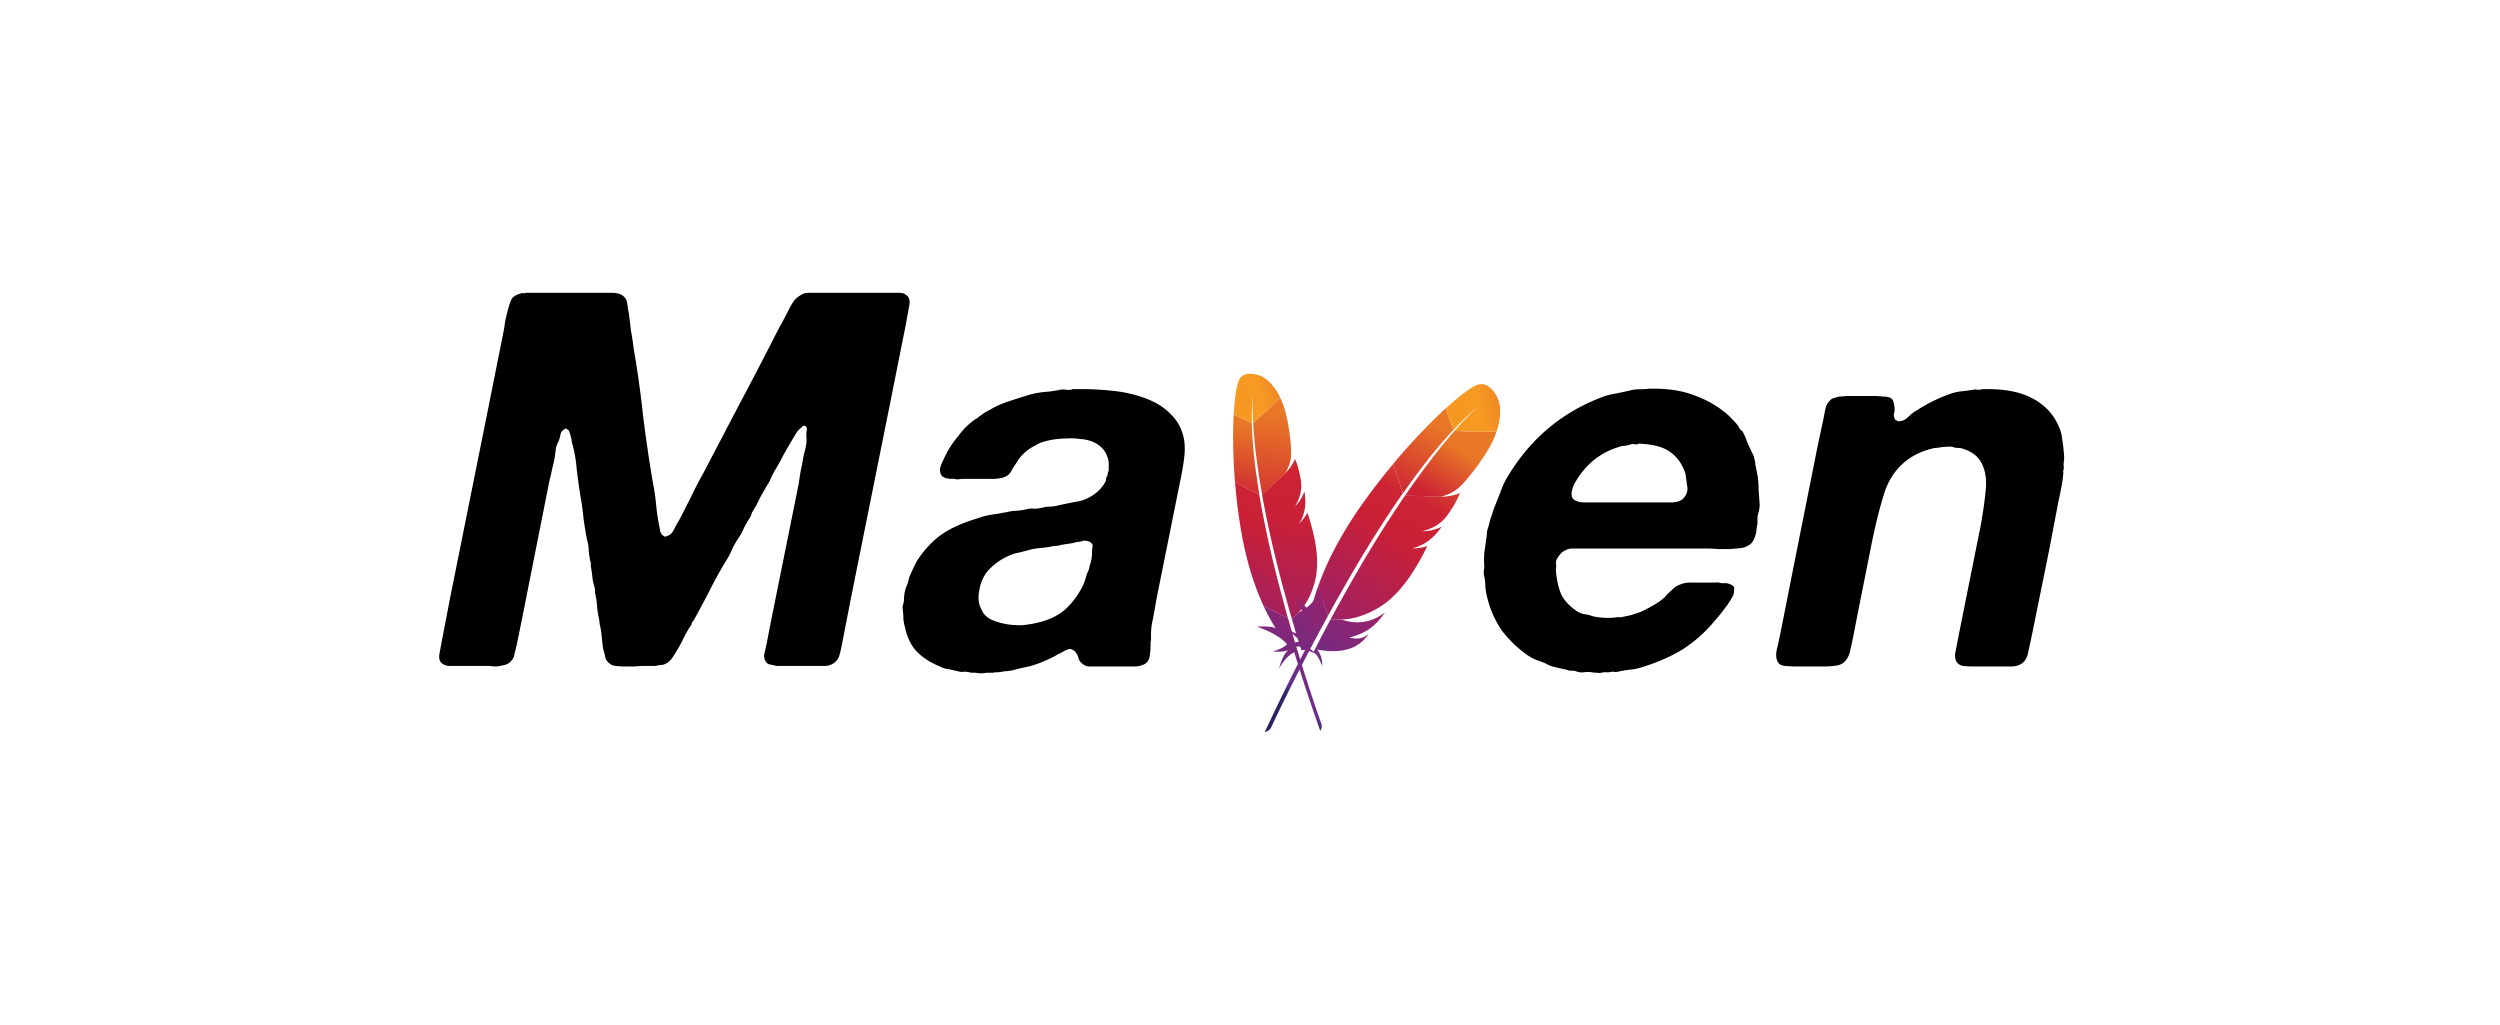 <svg xmlns="http://www.w3.org/2000/svg" width="122" height="50" fill="none"><path d="M60.453 18.572a1.722 1.722 0 0 0-.081.262l-.019.084a3.042 3.042 0 0 0-.017.09l-.017.095-.017.103-.015.108-.015.115-.013.12-.013.126-.006.064-.01.134-.01.14-.01.143-.004.074.889.431a11.43 11.43 0 0 1 .05-1.464l.009-.08-.007.073-.008.122-.003.058-.004.133-.002.075-.002.166v.14l.002.152.003.109.006.174.005.124.006.13.004.067c.165-.135.364-.313.57-.507l.138-.132a7.29 7.29 0 0 0 .07-.067l.138-.136.137-.136.134-.136.128-.133a2.787 2.787 0 0 0-.437-.661l-.047-.05a1.867 1.867 0 0 0-.092-.088l-.043-.038-.042-.035a1.948 1.948 0 0 0-.04-.03l-.04-.028-.036-.025-.05-.031-.045-.026-.05-.024-.038-.017-.068-.024-.05-.017-.049-.013-.037-.01-.04-.009a1.323 1.323 0 0 0-.022-.004l-.044-.008-.046-.007c-.246-.03-.564.002-.7.324z" fill="url(#a)"></path><path d="M61.327 23.291c-.04-.29-.078-.582-.112-.874a19.82 19.82 0 0 1-.069-.705l-.016-.209v-.016c-.02-.275-.033-.55-.04-.826l-.886-.43-.003.055-.006.113c-.009.213-.015.44-.017.678-.002.268 0 .548.005.84a30.03 30.03 0 0 0 .068 1.393l.016.217 1.186.603-.041-.281-.085-.558z" fill="url(#b)"></path><path d="m63.043 30.2.018.064.118.401.051.172.056.183.02.065.01.032.192.615c.17-.035.375.028.593.123l.088.04a.972.972 0 0 0-.648-.353c.727-.486 1.205-1.112 1.137-1.859a2.544 2.544 0 0 0-.029-.204c-.01.276-.12.478-.438.694l-.039.026c.328-.58.419-.973.38-1.482a4.853 4.853 0 0 0-.047-.386c-.105.757-.51 1.247-1.103 1.537l-.36.332z" fill="url(#c)"></path><path d="m62.617 29.311-.075-.283-.152-.574a55.444 55.444 0 0 1-.413-1.695 39.654 39.654 0 0 1-.192-.876l-.06-.29-.115-.58a35.044 35.044 0 0 1-.152-.853l-.007-.029-1.18-.604.004.038v.02c.025.267.048.54.08.813.03.277.066.556.107.837.035.237.072.473.111.71l.026.143a16.667 16.667 0 0 0 .55 2.185l.047.133.094.264c.112.304.236.603.373.897l1.192.606c-.064-.22-.123-.443-.187-.67l-.033-.127-.018-.065z" fill="url(#d)"></path><path d="M61.68 29.607c.142.306.3.604.474.893l.095.156a1.358 1.358 0 0 0-.394-.078l-.07-.005h-.033l-.066-.002h-.093l-.084.002-.07.004-.097.008h-.002c.603.21 1.132.467 1.465.856-.132.146-.38.258-.692.348.232.026.409.015.536-.006l.052-.01c.008 0 .016-.003.024-.004l.042-.01.037-.012.045-.015.023-.01c-.191.16-.311.433-.41.74l-.035.108-.017.056c.254-.416.506-.691.75-.797.274.91.59 1.879.938 2.89l.162.469c.055.157.11.316.167.475a.36.36 0 0 0 .055-.338l-.11-.315-.127-.367-.196-.584-.16-.489-.178-.551-.17-.539-.155-.504-.114-.378-.093-.312c-.013-.04-.024-.082-.037-.125l-.035-.115-.1-.349-.102-.358-.046-.165-.002-.003-1.192-.606c.003.011.005.02.01.028l.005.014z" fill="url(#e)"></path><path d="m61.592 24.155.021.116c.016.079.03.159.045.239l.129.663.047.232.07.326.035.167c.035.165.073.333.112.505l.081.348.08.34.042.172.087.351.087.342a48.834 48.834 0 0 0 .245.928l.124.453.093.333.097.34.05.172a.04.04 0 0 0 .006.018l.359-.332-.009.003-.019.01c.427-.405.793-1.215.876-1.945a4.687 4.687 0 0 0-.01-1.084 7.487 7.487 0 0 0-.174-.928c-.076-.306-.165-.61-.265-.91-.066.136-.16.269-.274.398l-.063.069-.021.022-.045.046c.315-.491.352-1.018.258-1.566a1.985 1.985 0 0 1-.435.704l-.014.013-.009.008a2.208 2.208 0 0 0 .25-.579l.008-.036c.013-.054.021-.11.03-.164l.012-.106c.004-.063.006-.127.003-.193l-.008-.12a.337.337 0 0 0-.004-.027l-.012-.077a5.5 5.5 0 0 0-.086-.42l-.026-.101-.023-.086-.03-.101-.04-.119a1.197 1.197 0 0 0-.013-.034l-.024-.06a1.403 1.403 0 0 0-.022-.05l-.02-.041a.347.347 0 0 1-.014.048l-.011.024a2.337 2.337 0 0 1-.405.583c-.002.002-.005.003-.005.008l-.033.032a.409.409 0 0 0-.016.019l.006-.012-1.133 1.04c.01.008.01.015.01.02z" fill="url(#f)"></path><path d="m61.154 20.64.016.259.014.184.008.096.017.198.009.102.002.033.003.015c.01.102.02.206.032.313l.025.22.029.229.047.357c.022.162.046.33.072.505l.021.133c.02.135.043.273.067.415l.075.438 1.133-1.04c.236-.43.287-.697.284-1.029a5.115 5.115 0 0 0-.008-.207l-.005-.072c-.02-.3-.053-.6-.103-.897a7.758 7.758 0 0 0-.168-.804 4.31 4.31 0 0 0-.13-.407 4.67 4.67 0 0 0-.125-.284l-.129.132-.066.067-.135.135-.138.136-.139.134-.07.066-.137.13c-.162.152-.33.3-.5.442z" fill="url(#g)"></path><path d="M54.285 19.07a6.409 6.409 0 0 1 1.658.384c.492.188.892.444 1.198.768.323.306.535.707.637 1.202.051.29.051.622 0 .997-.053.386-.12.77-.204 1.151l-1.147 5.704c-.051.324-.11.656-.179.997a3.354 3.354 0 0 0-.076.895c0 .052-.009.111-.025.18v.153c0 .188-.018.375-.052.563a.479.479 0 0 1-.331.383.958.958 0 0 1-.383.077h-2.243a.508.508 0 0 1-.306-.128.49.49 0 0 1-.204-.281.697.697 0 0 0-.179-.333.32.32 0 0 0-.127-.076c-.035-.035-.094-.043-.179-.026a1.405 1.405 0 0 0-.28.128c-.085.051-.17.094-.255.128a2.03 2.03 0 0 1-.332.179 5.414 5.414 0 0 1-1.071.41c-.255.05-.51.11-.765.178a1.573 1.573 0 0 1-.382.051c-.102.017-.213.034-.332.051h-.153a.48.48 0 0 1-.153.026h-.28a1.28 1.28 0 0 1-.51 0h-.23a1.291 1.291 0 0 0-.357-.051.626.626 0 0 1-.306-.026l-.459-.102a1.045 1.045 0 0 1-.408-.128c-.459-.188-.833-.426-1.122-.716-.289-.307-.484-.708-.586-1.202a2.555 2.555 0 0 1-.076-.384c0-.136-.009-.281-.026-.435a.648.648 0 0 1 0-.255.684.684 0 0 0 .051-.256c0-.052.008-.154.026-.307.033-.17.068-.29.101-.358.069-.17.111-.316.128-.435l.255-.563a3.22 3.22 0 0 1 .331-.537c.374-.494.774-.87 1.199-1.125.425-.256.952-.478 1.58-.665.232-.084.471-.144.715-.18.247-.035.494-.078.74-.127.135-.034.28-.051.433-.051.17-.018.331-.043.484-.077a.845.845 0 0 1 .357-.026c.12 0 .255-.017.408-.05.116-.034.236-.052.357-.052.12 0 .247-.017.383-.051.374-.085.714-.154 1.02-.205.322-.068.628-.221.918-.46.17-.154.306-.324.407-.512a.42.42 0 0 0 .026-.128c0-.034.008-.068.026-.102.034-.034.05-.085.05-.153a.783.783 0 0 1 .052-.154v-.383c-.069-.512-.357-.861-.867-1.049a1.982 1.982 0 0 0-.536-.102 2.627 2.627 0 0 0-.637-.026c-.221 0-.442.017-.663.051a3.538 3.538 0 0 0-.536.128c-.118.034-.23.085-.331.154a2.238 2.238 0 0 0-.638.46c-.119.12-.204.23-.255.332-.11.157-.212.32-.306.486-.085.154-.23.256-.433.307a1.77 1.77 0 0 1-.434.052h-1.428c-.085 0-.178.008-.28.025a.66.66 0 0 1-.204-.026h-.23a.283.283 0 0 0-.127-.025.173.173 0 0 1-.128-.051c-.119-.034-.187-.145-.204-.333 0-.085.017-.17.052-.255.033-.086.067-.162.101-.23.078-.174.163-.345.255-.512.094-.159.197-.313.306-.46l.204-.256.204-.256c.17-.188.374-.367.612-.537a.502.502 0 0 0 .179-.128c.086-.058.171-.117.255-.18.085-.05.178-.101.28-.153.314-.183.647-.329.995-.434.357-.12.714-.23 1.07-.333.219-.05.44-.085.664-.102.22-.017.45-.051.688-.102a.893.893 0 0 1 .306 0c.136.017.23.008.28-.026.698-.017 1.352.008 1.964.077zm28.348.205c.578.205 1.08.478 1.505.819.14.105.268.225.382.358.136.12.247.247.332.383a.415.415 0 0 0 .178.205c.102.188.188.385.255.588.085.188.179.384.28.588.052.154.086.316.103.486.034.154.068.324.102.512.034.222.05.452.05.69l.052.717c0 .136-.026.29-.077.46a1.269 1.269 0 0 0-.025.435l-.051.281c0 .137-.034.29-.102.46-.068.171-.153.282-.255.333a.895.895 0 0 1-.383.154c-.17.017-.357.034-.56.05h-.587a5.676 5.676 0 0 0-.51-.025h-6.579a.748.748 0 0 0-.28.051c-.153.069-.255.137-.306.205a1.506 1.506 0 0 0-.153.205.493.493 0 0 0-.077.255.925.925 0 0 1 0 .307c0 .086.009.18.026.282.05.409.144.75.28 1.023.153.255.374.486.663.69.115.084.245.145.383.18.153.016.297.05.433.102.136.034.314.06.536.076.238.017.45.009.637-.025h.23c.17-.034.331-.069.484-.103l.459-.153c.187-.085.4-.196.637-.332.239-.137.425-.273.561-.41.102-.119.213-.23.332-.332.119-.12.246-.205.382-.256.187-.085.408-.12.663-.102h1.046a.59.59 0 0 1 .306.025h.255a.89.89 0 0 1 .331.128c.051.034.068.111.051.23 0 .12-.025.222-.076.307-.136.239-.28.452-.434.64a6.651 6.651 0 0 1-.459.562 6.634 6.634 0 0 1-1.53 1.356c-.544.341-1.198.63-1.963.87-.204.068-.4.11-.587.127-.186.017-.39.052-.611.103a.518.518 0 0 1-.23 0 .834.834 0 0 0-.204.025h-.28a.627.627 0 0 1-.306.026c-.094 0-.188-.008-.28-.026a1.242 1.242 0 0 0-.358 0 .747.747 0 0 1-.331-.025.748.748 0 0 0-.28-.052.566.566 0 0 1-.256-.05 6.644 6.644 0 0 1-.56-.128 1.359 1.359 0 0 1-.46-.18 8.866 8.866 0 0 0-.484-.179 2.316 2.316 0 0 1-.408-.23 5.75 5.75 0 0 1-1.224-1.176 4.816 4.816 0 0 1-.714-1.586 3.266 3.266 0 0 1-.102-.563c0-.204-.026-.409-.077-.613v-.18a.843.843 0 0 0 .026-.204 4.34 4.34 0 0 1 0-.665l.102-.716a1.45 1.45 0 0 0 .025-.282c.017-.102.043-.196.077-.281l.076-.307.204-.614c.115-.28.226-.56.332-.844.1-.268.228-.526.382-.767 1.088-1.773 2.584-3.027 4.488-3.76.246-.1.503-.168.765-.204.255-.052.527-.111.816-.18.136-.017.264-.025.383-.025.118 0 .246-.009.382-.026.867-.017 1.59.086 2.167.307zm-52.808-4.987c.29 0 .493.06.612.179.102.085.162.213.179.383.017.154.042.307.076.46l.102.845c.051.273.094.554.128.844.188 1.086.341 2.178.459 3.274.135 1.103.296 2.203.484 3.3.068.34.12.69.153 1.048.034.358.085.707.153 1.048l.051.256c.017.085.06.154.128.205.034.017.06.034.076.051.034.017.077.008.128-.026.136-.034.246-.136.331-.306a5.58 5.58 0 0 1 .255-.461c.199-.382.394-.766.587-1.15.19-.4.394-.792.611-1.177l1.632-3.12a280.025 280.025 0 0 0 1.658-3.172c.132-.266.268-.53.408-.793.15-.27.295-.542.433-.819.07-.14.147-.276.23-.409a.963.963 0 0 1 .357-.332.682.682 0 0 1 .408-.128h4.386c.17 0 .289.034.357.102.17.102.22.298.152.588-.05.273-.101.554-.152.844l-.766 3.837-1.912 9.514-.433 2.226c-.035.189-.077.377-.128.562a.7.7 0 0 1-.255.384.85.85 0 0 1-.408.153h-2.422a3.01 3.01 0 0 0-.332-.076c-.085-.017-.153-.077-.204-.18a.514.514 0 0 1-.05-.332c.033-.136.068-.281.101-.435l.255-1.304 1.326-6.573c.034-.239.068-.46.102-.665.051-.22.093-.442.128-.665l.102-.41c.034-.153.05-.298.05-.434a1.45 1.45 0 0 1 0-.384c.035-.136.01-.222-.076-.256-.05-.017-.093-.008-.127.026l-.077.077c-.089.072-.166.159-.23.255l-.152.256c-.157.262-.31.527-.46.793a9.89 9.89 0 0 1-.458.818l-.153.307a1.294 1.294 0 0 1-.153.307c-.134.218-.261.44-.383.665a6.35 6.35 0 0 1-.357.665.569.569 0 0 0-.076.18.645.645 0 0 1-.077.153 4.516 4.516 0 0 0-.28.486c-.068.17-.161.34-.28.511a4.518 4.518 0 0 0-.281.486 3.586 3.586 0 0 1-.255.512c-.303.49-.584.993-.841 1.509-.257.498-.52.992-.791 1.483a.401.401 0 0 0-.102.154c0 .05-.026.102-.076.153-.12.19-.232.387-.332.588a4.58 4.58 0 0 1-.306.563 5.712 5.712 0 0 1-.204.333c-.063.096-.14.182-.23.255a.805.805 0 0 1-.28.128c-.085 0-.195.017-.331.051h-.587c-.119 0-.263.009-.433.026h-.485c-.153 0-.297-.008-.433-.026-.136-.017-.23-.05-.28-.102a.583.583 0 0 1-.23-.281 2.398 2.398 0 0 0-.102-.41 7.541 7.541 0 0 1-.077-.613 3.861 3.861 0 0 0-.102-.64l-.025-.23a3.859 3.859 0 0 1-.102-.64 3.891 3.891 0 0 0-.102-.664v-.128a.483.483 0 0 0-.026-.154 2.24 2.24 0 0 1-.102-.486 5.286 5.286 0 0 0-.076-.511v-.128a.285.285 0 0 0-.026-.128c-.034-.17-.06-.34-.076-.512 0-.17-.026-.34-.077-.511-.068-.341-.127-.7-.178-1.074a11.442 11.442 0 0 0-.153-1.1 30.288 30.288 0 0 1-.179-1.305 6.294 6.294 0 0 0-.23-1.278 2.265 2.265 0 0 0-.152-.589.398.398 0 0 0-.102-.076c-.017-.035-.051-.035-.102 0a.391.391 0 0 0-.204.255 1.42 1.42 0 0 1-.102.358 1.024 1.024 0 0 0-.128.384c-.017.12-.034.247-.05.384a6.68 6.68 0 0 1-.128.562 6.68 6.68 0 0 1-.128.563l-1.351 6.803-.255 1.254-.102.409a.552.552 0 0 1-.153.332c-.085.12-.23.197-.434.23a1.379 1.379 0 0 1-.382.052 3.29 3.29 0 0 0-.408-.026h-1.836a.577.577 0 0 1-.357-.153c-.085-.085-.119-.213-.102-.384l.102-.563.433-2.25 1.913-9.515.714-3.58c.017-.103.034-.222.05-.359.035-.153.069-.298.103-.435.034-.136.068-.264.102-.383.05-.136.093-.239.127-.307.102-.12.255-.205.46-.256.05-.017.084-.017.101 0a.416.416 0 0 0 .128-.025h4.156zm69.337 5.14c.63.325 1.071.802 1.326 1.433.085.188.136.392.153.614.034.204.06.418.077.64.017.136.017.263 0 .383-.017.119-.017.24 0 .358-.034.102-.043.17-.026.204-.018.25-.052.498-.102.742-.051.256-.102.503-.153.742l-.433 2.276-.842 4.144c-.066.316-.134.631-.204.946-.068.29-.23.478-.484.563a1.127 1.127 0 0 1-.357.051h-1.785c-.204 0-.383-.008-.536-.026a.48.48 0 0 1-.331-.23.682.682 0 0 1-.051-.384c.034-.17.068-.35.102-.537l.357-1.79.765-3.81c.119-.632.204-1.212.255-1.74.068-.546.008-1.006-.179-1.381-.17-.341-.467-.58-.892-.716a.745.745 0 0 0-.28-.052.682.682 0 0 1-.256-.05 1.063 1.063 0 0 0-.331 0 1.21 1.21 0 0 0-.28.025 1.089 1.089 0 0 1-.204.025.479.479 0 0 0-.154.026 3.536 3.536 0 0 0-1.02.41c-.629.392-1.07.963-1.325 1.713-.238.75-.45 1.594-.638 2.532l-.637 3.197-.306 1.56-.103.46a1.134 1.134 0 0 1-.152.385.693.693 0 0 1-.485.332 3.93 3.93 0 0 1-.688.051h-1.275c-.187 0-.374-.008-.561-.026-.187-.017-.306-.076-.357-.179-.102-.153-.12-.375-.051-.665.064-.271.123-.544.178-.818l.689-3.478 1.122-5.627.28-1.305c.034-.187.068-.358.102-.511a.69.69 0 0 1 .23-.384c.034-.051.093-.085.178-.102.083-.034.168-.06.255-.077h.128c.084-.017.169-.026.255-.026h1.351c.136 0 .264.009.383.026.135 0 .254.017.357.051a.305.305 0 0 1 .178.23c.034.103.051.222.051.358a.565.565 0 0 1-.026.18.237.237 0 0 0 0 .153c.018.085.035.136.052.153.034.017.076.043.127.077.17.017.331-.043.484-.179.153-.153.306-.273.46-.358a7.69 7.69 0 0 1 1.682-.819 2.72 2.72 0 0 1 .485-.102c.188-.02.375-.045.56-.076a.506.506 0 0 1 .23 0c.102 0 .17-.009.204-.026 1.02-.034 1.836.11 2.448.435zm-46.28 6.958a2.439 2.439 0 0 0-.178.05c-.051 0-.119.01-.204.026-.119.035-.246.06-.382.077-.146.019-.29.044-.434.077a.77.77 0 0 1-.23.025 5.162 5.162 0 0 1-.688.103c-.22.017-.442.06-.663.128l-.408.102a1.41 1.41 0 0 0-.357.102c-.39.154-.74.384-1.045.69-.306.308-.485.734-.536 1.28-.017.29.034.528.153.716.068.187.213.34.434.46.22.102.467.18.74.23.271.051.56.069.866.051a5.15 5.15 0 0 0 .918-.179c.476-.136.867-.35 1.173-.639.323-.307.595-.682.816-1.125.051-.12.093-.24.128-.358.034-.137.084-.273.153-.41l.05-.23c.035-.085.06-.179.077-.281a2.23 2.23 0 0 0 .026-.307c0-.102.008-.196.025-.282a.19.19 0 0 0-.077-.204c-.067-.068-.186-.102-.356-.102zm27.074-4.732a.214.214 0 0 1-.178.026.315.315 0 0 0-.179 0c-.102.034-.204.06-.306.076a.743.743 0 0 0-.28.052c-.8.238-1.445.707-1.938 1.406-.052.068-.11.162-.179.281a1.18 1.18 0 0 0-.153.333.969.969 0 0 0-.05.307c0 .102.042.187.127.255.119.086.297.128.535.128h4.258c.272-.017.46-.093.561-.23a.662.662 0 0 0 .153-.614 71.31 71.31 0 0 0-.076-.562c-.153-.46-.4-.81-.74-1.049-.34-.256-.858-.392-1.555-.41z" fill="#000"></path><path d="M72.062 18.795a1.377 1.377 0 0 0-.119.056l-.066.037a3.23 3.23 0 0 0-.145.09l-.08.052-.082.058-.087.063-.09.068-.047.036-.096.076-.1.08-.102.084-.106.09-.109.094-.111.098-.114.103-.058.053.373 1.055c.404-.433.81-.818 1.209-1.146l.14-.114.01-.008-.096.079-.095.082-.102.093-.098.091-.081.079-.059.058-.127.127-.104.107-.15.158-.079.086-.083.09-.13.145-.09.103c.093.009.195.017.303.023l.167.009.176.007.182.006.187.004.19.003h.38l.188-.002.092-.001.181-.004c.149-.444.183-.802.171-1.068l-.004-.068-.005-.063-.004-.03-.008-.058-.009-.053a1.1 1.1 0 0 0-.005-.025l-.01-.047-.01-.042-.012-.039-.01-.034-.02-.056-.017-.038-.038-.08-.022-.043-.02-.033-.021-.037-.025-.04-.028-.04-.03-.043c-.17-.23-.462-.49-.845-.331z" fill="url(#h)"></path><path d="M69.027 23.29c.202-.27.403-.535.602-.793a22.744 22.744 0 0 1 1.291-1.513l-.374-1.052-.045.042-.094.087a22.255 22.255 0 0 0-.876.862l-.223.231-.114.12c-.215.23-.428.462-.637.698-.138.158-.275.317-.411.476l-.159.188.478 1.43.189-.26.373-.515z" fill="url(#i)"></path><path d="m64.936 30.22-.071.131-.188.351-.095.18-.099.191c-.019.036-.037.068-.053.103l-.104.203-.229.444c.186.12.31.381.42.674a1.107 1.107 0 0 0-.242-.8c.969.188 1.85.065 2.387-.59a2.9 2.9 0 0 0 .138-.187c-.228.213-.477.288-.905.208l-.049-.01c.724-.205 1.108-.45 1.48-.89.094-.112.183-.228.268-.347-.684.525-1.399.597-2.106.357l-.552-.019z" fill="url(#j)"></path><path d="m65.26 29.231.2-.354.334-.584a63.608 63.608 0 0 1 1.01-1.692c.176-.288.356-.575.54-.859.178-.281.365-.562.546-.84.067-.1.133-.198.203-.299.114-.17.233-.34.35-.509l.019-.028-.472-1.426-.026.033a.176.176 0 0 1-.016.016c-.192.235-.39.472-.58.717-.196.249-.388.5-.577.76-.16.219-.316.438-.473.66l-.092.136a18.817 18.817 0 0 0-1.288 2.198c-.07.143-.135.289-.201.431-.151.334-.288.674-.411 1.02l.48 1.437.093-.17.19-.344c.033-.057.065-.115.097-.174l.073-.129z" fill="url(#k)"></path><path d="M64.309 28.656c-.129.36-.238.726-.327 1.097l-.046.201a1.38 1.38 0 0 0-.191-.3l-.048-.058a1.65 1.65 0 0 0-.025-.028l-.05-.055-.049-.052-.048-.05-.07-.067-.063-.058-.07-.061-.062-.052c.319.65.541 1.277.501 1.856-.222.013-.51-.096-.833-.271.139.17.267.291.374.376l.048.036a.924.924 0 0 0 .023.017l.044.03.04.024.037.021.033.018.03.014.025.01.01.005c-.27-.023-.57.091-.88.249l-.103.054-.104.056c.534-.133.954-.154 1.235-.043-.14.267-.28.534-.416.803l-.21.414c-.327.65-.646 1.305-.959 1.962l-.216.455-.217.46a.407.407 0 0 0 .313-.227l.245-.52.225-.467.287-.587.254-.51.252-.498.238-.468.332-.64.235-.447.082-.153.07-.129.063-.121.096-.18.199-.365.101-.186.094-.17v-.003l-.479-1.437a.221.221 0 0 0-.015.03l-.005.015z" fill="url(#l)"></path><path d="m68.556 24.197-.075.11-.153.228-.246.372-.176.265-.044.069-.202.313-.205.323c-.14.22-.278.443-.414.666l-.106.174a72.11 72.11 0 0 0-.516.862l-.2.344a55.796 55.796 0 0 0-.492.86l-.306.546-.093.17-.19.347-.193.354c-.004.006-.008.013-.01.02l.553.018-.032-.011c.663.014 1.6-.346 2.245-.867.297-.24.578-.531.85-.882.204-.261.398-.554.595-.885.182-.308.35-.622.507-.943-.16.056-.34.088-.535.101l-.105.006h-.07l-.037.001c.642-.144 1.09-.539 1.448-1.053-.174.085-.456.189-.776.214a1.38 1.38 0 0 1-.132.005h-.022l-.013-.002a2.472 2.472 0 0 0 .66-.266l.035-.023c.053-.033.103-.07.154-.108l.094-.077c.07-.062.14-.131.203-.209l.04-.047a.401.401 0 0 0 .018-.024l.051-.072.024-.034c.086-.123.167-.25.244-.379l.029-.048a4.45 4.45 0 0 0 .098-.176l.033-.065.051-.103.029-.061.014-.035.026-.063.02-.053.006-.023a.414.414 0 0 1-.05.026l-.027.011c-.199.082-.528.137-.788.147-.003 0-.007 0-.01.002h-.052l-.028.002.014-.005-1.736-.065c.001.014-.003.02-.007.023z" fill="url(#m)"></path><path d="M70.988 21.018c-.062.07-.126.145-.192.222l-.135.16-.14.168-.17.205a25.784 25.784 0 0 0-.308.39l-.157.201-.08.105-.224.298-.147.197c-.074.1-.15.203-.227.31l-.077.108c-.078.107-.156.218-.236.331l-.16.23-.166.239 1.736.065c.53-.157.783-.331 1.044-.6.052-.055.104-.114.157-.175l.053-.061c.223-.258.433-.526.628-.804.192-.27.366-.538.501-.781.08-.14.153-.285.218-.432.048-.114.088-.222.124-.328l-.18.003-.185.002h-.474l-.189-.004-.186-.004-.092-.002-.179-.007-.087-.004-.167-.009a8.882 8.882 0 0 1-.303-.023z" fill="url(#n)"></path><defs><linearGradient id="h" x1="70.992" y1="20.148" x2="74.731" y2="19.154" gradientUnits="userSpaceOnUse"><stop stop-color="#F69923"></stop><stop offset=".312" stop-color="#F79A23"></stop><stop offset=".838" stop-color="#E97826"></stop></linearGradient><linearGradient id="a" x1="60.674" y1="19.778" x2="63.555" y2="18.842" gradientUnits="userSpaceOnUse"><stop stop-color="#F69923"></stop><stop offset=".312" stop-color="#F79A23"></stop><stop offset=".838" stop-color="#E97826"></stop></linearGradient><linearGradient id="c" x1="63.616" y1="35.185" x2="65.95" y2="23.849" gradientUnits="userSpaceOnUse"><stop stop-color="#282662"></stop><stop offset=".095" stop-color="#662E8D"></stop><stop offset=".788" stop-color="#9F2064"></stop><stop offset=".949" stop-color="#CD2032"></stop></linearGradient><linearGradient id="d" x1="61.053" y1="34.858" x2="66.217" y2="22.34" gradientUnits="userSpaceOnUse"><stop offset=".323" stop-color="#9E2064"></stop><stop offset=".63" stop-color="#C92037"></stop><stop offset=".751" stop-color="#CD2335"></stop><stop offset="1" stop-color="#E97826"></stop></linearGradient><linearGradient id="e" x1="62.337" y1="34.279" x2="66.489" y2="29.122" gradientUnits="userSpaceOnUse"><stop stop-color="#282662"></stop><stop offset=".095" stop-color="#662E8D"></stop><stop offset=".788" stop-color="#9F2064"></stop><stop offset=".949" stop-color="#CD2032"></stop></linearGradient><linearGradient id="f" x1="62.656" y1="37.044" x2="66.455" y2="19.116" gradientUnits="userSpaceOnUse"><stop offset=".323" stop-color="#9E2064"></stop><stop offset=".63" stop-color="#C92037"></stop><stop offset=".751" stop-color="#CD2335"></stop><stop offset="1" stop-color="#E97826"></stop></linearGradient><linearGradient id="g" x1="61.568" y1="41.476" x2="65.143" y2="20.726" gradientUnits="userSpaceOnUse"><stop offset=".323" stop-color="#9E2064"></stop><stop offset=".63" stop-color="#C92037"></stop><stop offset=".751" stop-color="#CD2335"></stop><stop offset="1" stop-color="#E97826"></stop></linearGradient><linearGradient id="b" x1="60.447" y1="35.628" x2="64.001" y2="21.564" gradientUnits="userSpaceOnUse"><stop offset=".323" stop-color="#9E2064"></stop><stop offset=".63" stop-color="#C92037"></stop><stop offset=".751" stop-color="#CD2335"></stop><stop offset="1" stop-color="#E97826"></stop></linearGradient><linearGradient id="i" x1="65.482" y1="36.26" x2="73.122" y2="22.306" gradientUnits="userSpaceOnUse"><stop offset=".323" stop-color="#9E2064"></stop><stop offset=".63" stop-color="#C92037"></stop><stop offset=".751" stop-color="#CD2335"></stop><stop offset="1" stop-color="#E97826"></stop></linearGradient><linearGradient id="j" x1="63.376" y1="33.262" x2="66.826" y2="27.486" gradientUnits="userSpaceOnUse"><stop stop-color="#282662"></stop><stop offset=".095" stop-color="#662E8D"></stop><stop offset=".788" stop-color="#9F2064"></stop><stop offset=".949" stop-color="#CD2032"></stop></linearGradient><linearGradient id="k" x1="64.707" y1="35.271" x2="72.453" y2="22.198" gradientUnits="userSpaceOnUse"><stop offset=".323" stop-color="#9E2064"></stop><stop offset=".63" stop-color="#C92037"></stop><stop offset=".751" stop-color="#CD2335"></stop><stop offset="1" stop-color="#E97826"></stop></linearGradient><linearGradient id="l" x1="62.866" y1="34.106" x2="67.113" y2="27.807" gradientUnits="userSpaceOnUse"><stop stop-color="#282662"></stop><stop offset=".095" stop-color="#662E8D"></stop><stop offset=".788" stop-color="#9F2064"></stop><stop offset=".949" stop-color="#CD2032"></stop></linearGradient><linearGradient id="m" x1="62.745" y1="35.282" x2="71.674" y2="21.019" gradientUnits="userSpaceOnUse"><stop offset=".323" stop-color="#9E2064"></stop><stop offset=".63" stop-color="#C92037"></stop><stop offset=".751" stop-color="#CD2335"></stop><stop offset="1" stop-color="#E97826"></stop></linearGradient><linearGradient id="n" x1="62.775" y1="29.622" x2="68.493" y2="20.225" gradientUnits="userSpaceOnUse"><stop offset=".323" stop-color="#9E2064"></stop><stop offset=".63" stop-color="#C92037"></stop><stop offset=".751" stop-color="#CD2335"></stop><stop offset="1" stop-color="#E97826"></stop></linearGradient></defs></svg>